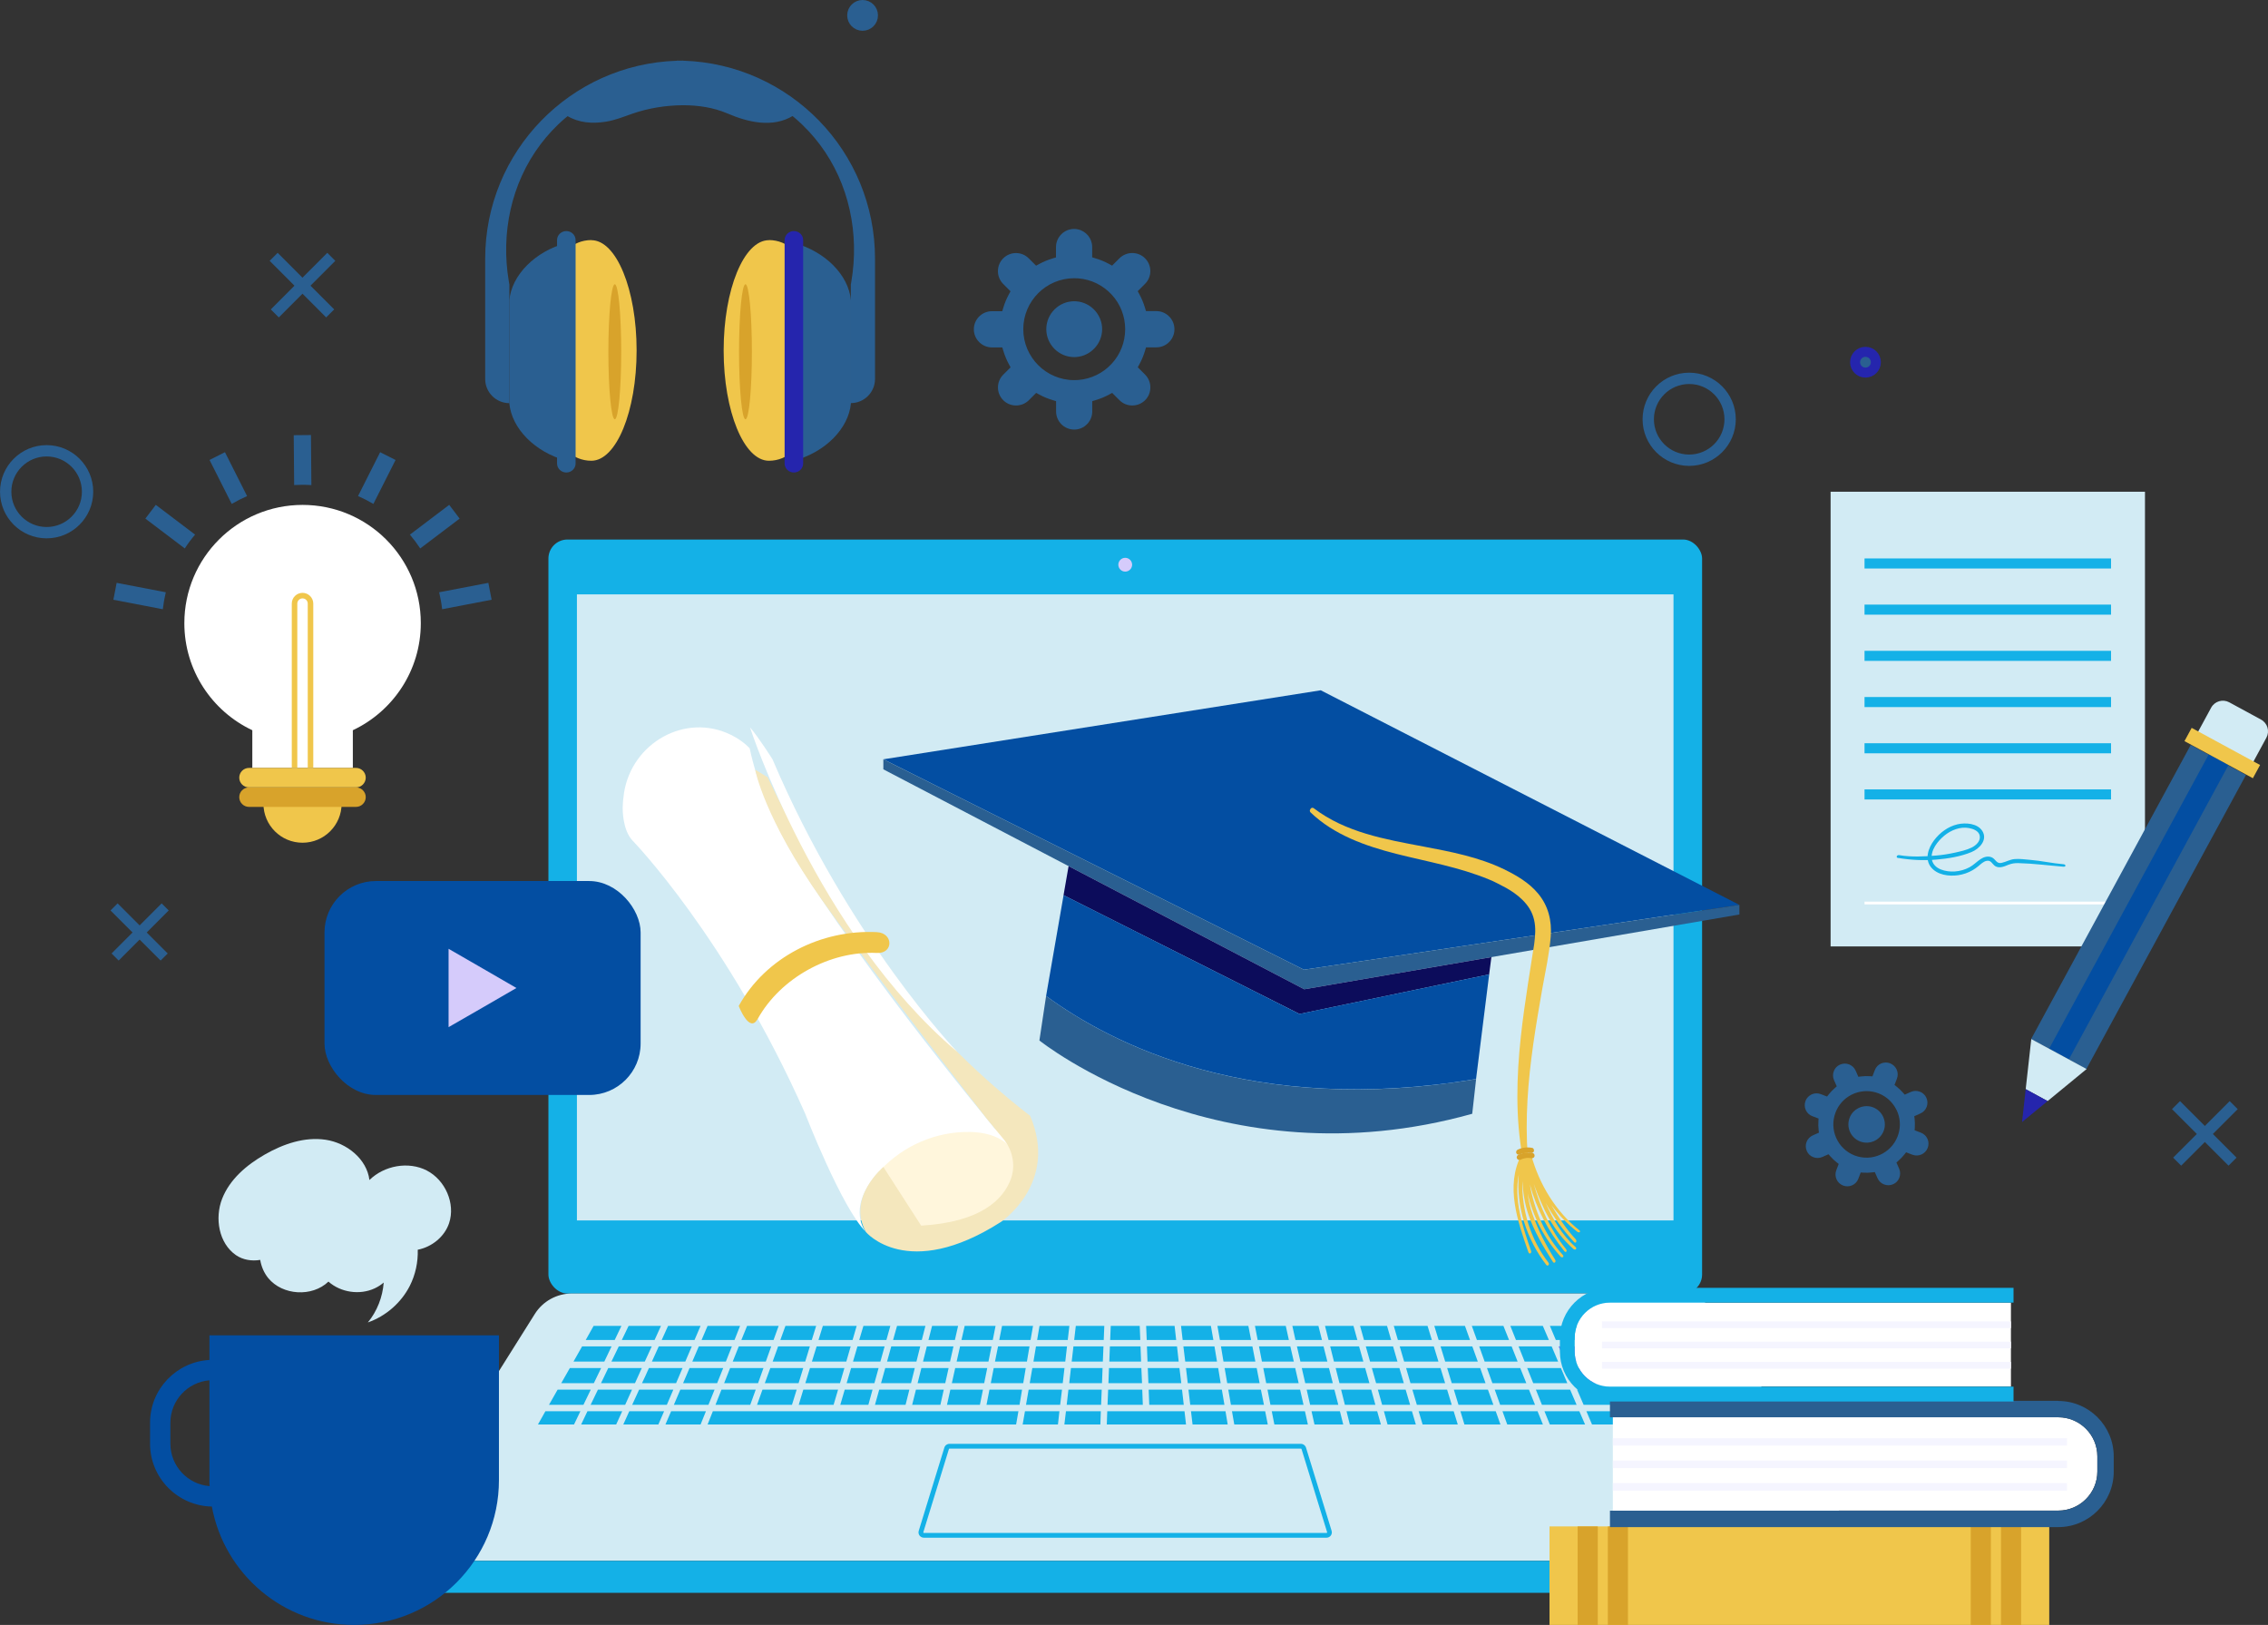 <?xml version="1.0" encoding="UTF-8"?>
<svg id="Layer_2" data-name="Layer 2" xmlns="http://www.w3.org/2000/svg" viewBox="0 0 430.47 308.38">
  <rect x="0" y="0" width="430.47" height="308.38" fill="#333333" stroke="none"/>
  <rect x="104.09" y="102.39" width="218.97" height="143.09" rx="3.61" ry="3.61" fill="#14b1e7"/>
  <rect x="109.5" y="112.8" width="208.13" height="118.81" fill="#d2ebf4"/>
  <path d="M214.88,107.17c0,.72-.59,1.31-1.31,1.31s-1.31-.59-1.31-1.31.59-1.31,1.31-1.31,1.31.59,1.31,1.31Z" fill="#d5cbfb"/>
  <path d="M352.52,292.17l-26.9-42.81c-1.52-2.42-4.17-3.88-7.02-3.88H108.53c-2.85,0-5.51,1.47-7.02,3.88l-26.9,42.81c-.76,1.21-1.03,2.65-.79,4.04h279.49c.24-1.39-.03-2.83-.79-4.04Z" fill="#d2ebf4"/>
  <path d="M73.82,296.21c.05.29.11.57.21.85l.42,1.27c.79,2.36,2.99,3.95,5.47,3.95h267.29c2.48,0,4.69-1.59,5.48-3.95l.42-1.27c.09-.28.16-.57.21-.85H73.82Z" fill="#14b1e7"/>
  <polygon points="118.66 266.6 119.96 263.72 113.49 263.72 112.1 266.6 118.66 266.6" fill="#14b1e7"/>
  <polygon points="130.07 258.4 130.71 256.9 131.3 255.52 125.03 255.52 123.73 258.4 130.07 258.4" fill="#14b1e7"/>
  <polygon points="121.31 263.72 119.99 266.6 126.57 266.6 127.8 263.72 121.31 263.72" fill="#14b1e7"/>
  <polygon points="120.52 262.5 121.82 259.62 115.45 259.62 114.07 262.5 120.52 262.5" fill="#14b1e7"/>
  <polygon points="252.47 255.52 253.19 258.4 258.77 258.4 257.96 255.52 252.47 255.52" fill="#14b1e7"/>
  <polygon points="152.47 263.72 151.6 266.6 158.22 266.6 159.07 263.72 152.47 263.72" fill="#14b1e7"/>
  <polygon points="144.72 263.72 143.69 266.6 150.32 266.6 151.21 263.72 144.72 263.72" fill="#14b1e7"/>
  <polygon points="136.94 263.72 135.8 266.6 142.4 266.6 143.44 263.72 136.94 263.72" fill="#14b1e7"/>
  <polygon points="129.13 263.72 127.9 266.6 134.47 266.6 135.63 263.72 129.13 263.72" fill="#14b1e7"/>
  <polygon points="259.23 255.52 260.04 258.4 265.24 258.4 264.41 255.52 259.23 255.52" fill="#14b1e7"/>
  <polygon points="174.88 259.62 174.16 262.5 179.41 262.5 180.05 259.62 174.88 259.62" fill="#14b1e7"/>
  <polygon points="231.74 255.52 232.22 258.4 238.27 258.4 237.71 255.52 231.74 255.52" fill="#14b1e7"/>
  <polygon points="173.94 258.4 174.66 255.52 169.16 255.52 168.36 258.4 173.94 258.4" fill="#14b1e7"/>
  <polygon points="167.1 258.4 167.9 255.52 162.74 255.52 161.9 258.4 167.1 258.4" fill="#14b1e7"/>
  <polygon points="180.32 258.4 180.97 255.52 175.91 255.52 175.19 258.4 180.32 258.4" fill="#14b1e7"/>
  <polygon points="265.67 255.52 266.51 258.4 273.02 258.4 272.14 255.52 265.67 255.52" fill="#14b1e7"/>
  <polygon points="147.69 255.52 146.65 258.4 152.83 258.4 153.29 256.91 153.71 255.52 147.69 255.52" fill="#14b1e7"/>
  <polygon points="145.35 258.4 146.38 255.52 140.22 255.52 139.07 258.4 145.35 258.4" fill="#14b1e7"/>
  <polygon points="132.63 255.52 131.4 258.4 137.77 258.4 138.36 256.9 138.91 255.52 132.63 255.52" fill="#14b1e7"/>
  <polygon points="246.16 255.52 246.82 258.4 251.94 258.4 251.21 255.52 246.16 255.52" fill="#14b1e7"/>
  <polygon points="238.96 255.52 239.52 258.4 245.57 258.4 244.91 255.52 238.96 255.52" fill="#14b1e7"/>
  <polygon points="160.63 258.4 161.46 255.52 154.99 255.52 154.1 258.4 160.63 258.4" fill="#14b1e7"/>
  <polygon points="168.24 254.3 168.99 251.62 163.88 251.62 163.08 254.3 168.24 254.3" fill="#14b1e7"/>
  <polygon points="161.82 254.3 162.6 251.62 156.18 251.62 155.35 254.3 161.82 254.3" fill="#14b1e7"/>
  <polygon points="224.61 255.52 224.96 258.4 230.99 258.4 230.51 255.52 224.61 255.52" fill="#14b1e7"/>
  <polygon points="188.43 254.3 188.96 251.62 183.1 251.62 182.49 254.3 188.43 254.3" fill="#14b1e7"/>
  <polygon points="181.24 254.3 181.85 251.62 176.91 251.62 176.22 254.3 181.24 254.3" fill="#14b1e7"/>
  <polygon points="174.96 254.3 175.65 251.62 170.26 251.62 169.51 254.3 174.96 254.3" fill="#14b1e7"/>
  <polygon points="295.83 255.52 297.07 258.4 303.42 258.4 302.11 255.52 295.83 255.52" fill="#7b70ee"/>
  <polygon points="131.82 254.3 132.97 251.62 126.8 251.62 125.59 254.3 131.82 254.3" fill="#14b1e7"/>
  <polygon points="139.41 254.3 140.47 251.62 134.3 251.62 133.16 254.3 139.41 254.3" fill="#14b1e7"/>
  <polygon points="154.08 254.3 154.91 251.62 149.08 251.62 148.11 254.3 154.08 254.3" fill="#14b1e7"/>
  <polygon points="303.45 255.52 304.76 258.4 311.08 258.4 309.7 255.52 303.45 255.52" fill="#7b70ee"/>
  <polygon points="146.82 254.3 147.79 251.62 141.8 251.62 140.71 254.3 146.82 254.3" fill="#14b1e7"/>
  <polygon points="273.42 255.52 274.3 258.4 280.49 258.4 279.45 255.52 273.42 255.52" fill="#14b1e7"/>
  <polygon points="187.8 263.72 187.24 266.6 193.51 266.6 193.99 263.72 187.8 263.72" fill="#14b1e7"/>
  <polygon points="160.33 263.72 159.49 266.6 164.82 266.6 165.61 263.72 160.33 263.72" fill="#14b1e7"/>
  <polygon points="180.38 263.72 179.74 266.6 185.99 266.6 186.57 263.72 180.38 263.72" fill="#14b1e7"/>
  <polygon points="166.88 263.72 166.07 266.6 171.88 266.6 172.6 263.72 166.88 263.72" fill="#14b1e7"/>
  <polygon points="173.85 263.72 173.13 266.6 178.49 266.6 179.13 263.72 173.85 263.72" fill="#14b1e7"/>
  <polygon points="196.63 255.52 196.15 258.4 202.19 258.4 202.52 255.52 196.63 255.52" fill="#14b1e7"/>
  <polygon points="195.6 254.3 196.07 251.62 190.19 251.62 189.66 254.3 195.6 254.3" fill="#14b1e7"/>
  <polygon points="188.61 259.62 188.05 262.5 194.21 262.5 194.69 259.62 188.61 259.62" fill="#14b1e7"/>
  <polygon points="288.23 255.52 289.38 258.4 295.73 258.4 294.51 255.52 288.23 255.52" fill="#14b1e7"/>
  <polygon points="201.71 262.5 202.04 259.62 195.94 259.62 195.44 262.5 201.71 262.5" fill="#14b1e7"/>
  <polygon points="280.76 255.52 281.79 258.4 288.05 258.4 286.91 255.52 280.76 255.52" fill="#14b1e7"/>
  <polygon points="122.38 258.4 123.7 255.52 117.44 255.52 116.05 258.4 122.38 258.4" fill="#14b1e7"/>
  <polygon points="261.05 266.6 260.26 263.72 254.54 263.72 255.26 266.6 261.05 266.6" fill="#14b1e7"/>
  <polygon points="168.02 259.62 167.22 262.5 172.91 262.5 173.63 259.62 168.02 259.62" fill="#14b1e7"/>
  <polygon points="271.77 254.3 270.95 251.62 264.54 251.62 265.32 254.3 271.77 254.3" fill="#14b1e7"/>
  <polygon points="286.42 254.3 285.35 251.62 279.35 251.62 280.32 254.3 286.42 254.3" fill="#14b1e7"/>
  <polygon points="279.01 254.3 278.05 251.62 272.23 251.62 273.05 254.3 279.01 254.3" fill="#14b1e7"/>
  <polygon points="244.63 254.3 244.04 251.62 238.19 251.62 238.71 254.3 244.63 254.3" fill="#14b1e7"/>
  <polygon points="237.46 254.3 236.94 251.62 231.07 251.62 231.54 254.3 237.46 254.3" fill="#14b1e7"/>
  <polygon points="293.98 254.3 292.83 251.62 286.66 251.62 287.73 254.3 293.98 254.3" fill="#14b1e7"/>
  <polygon points="257.63 254.3 256.89 251.62 251.49 251.62 252.16 254.3 257.63 254.3" fill="#14b1e7"/>
  <polygon points="250.91 254.3 250.24 251.62 245.29 251.62 245.88 254.3 250.91 254.3" fill="#14b1e7"/>
  <polygon points="254.01 266.6 253.27 263.72 248.01 263.72 248.66 266.6 254.01 266.6" fill="#14b1e7"/>
  <polygon points="299.24 266.6 298.01 263.72 291.51 263.72 292.66 266.6 299.24 266.6" fill="#14b1e7"/>
  <polygon points="283.45 266.6 282.41 263.72 275.94 263.72 276.82 266.6 283.45 266.6" fill="#14b1e7"/>
  <polygon points="315.04 266.6 313.66 263.72 307.17 263.72 308.48 266.6 315.04 266.6" fill="#7b70ee"/>
  <polygon points="307.14 266.6 305.83 263.72 299.33 263.72 300.57 266.6 307.14 266.6" fill="#14b1e7"/>
  <polygon points="291.35 266.6 290.2 263.72 283.7 263.72 284.73 266.6 291.35 266.6" fill="#14b1e7"/>
  <polygon points="247.41 266.6 246.76 263.72 240.57 263.72 241.13 266.6 247.41 266.6" fill="#14b1e7"/>
  <polygon points="301.54 254.3 300.33 251.62 294.17 251.62 295.3 254.3 301.54 254.3" fill="#14b1e7"/>
  <polygon points="312.45 258.4 318.29 258.4 316.67 255.52 311.05 255.52 312.45 258.4" fill="#7b70ee"/>
  <polygon points="267.64 266.6 266.79 263.72 261.52 263.72 262.33 266.6 267.64 266.6" fill="#14b1e7"/>
  <polygon points="309.11 254.3 307.83 251.62 301.67 251.62 302.89 254.3 309.11 254.3" fill="#7b70ee"/>
  <polygon points="275.54 266.6 274.66 263.72 268.07 263.72 268.92 266.6 275.54 266.6" fill="#14b1e7"/>
  <polygon points="315.98 254.3 314.45 251.62 309.17 251.62 310.46 254.3 315.98 254.3" fill="#7b70ee"/>
  <polygon points="264.04 254.3 263.26 251.62 258.14 251.62 258.89 254.3 264.04 254.3" fill="#14b1e7"/>
  <polygon points="224.68 266.6 224.35 263.72 218.02 263.72 218.13 266.6 224.68 266.6" fill="#14b1e7"/>
  <polygon points="130.88 259.62 130.24 261.12 129.65 262.5 136.11 262.5 137.27 259.62 130.88 259.62" fill="#14b1e7"/>
  <polygon points="231.69 262.5 231.21 259.62 225.1 259.62 225.44 262.5 231.69 262.5" fill="#14b1e7"/>
  <polygon points="128.32 262.5 129.55 259.62 123.17 259.62 122.49 261.13 121.85 262.5 128.32 262.5" fill="#14b1e7"/>
  <polygon points="182.22 255.52 181.57 258.4 187.61 258.4 188.19 255.52 182.22 255.52" fill="#14b1e7"/>
  <polygon points="189.43 255.52 188.85 258.4 194.91 258.4 195.4 255.52 189.43 255.52" fill="#14b1e7"/>
  <polygon points="153.74 259.62 152.85 262.5 159.43 262.5 160.27 259.62 153.74 259.62" fill="#14b1e7"/>
  <polygon points="138.58 259.62 137.44 262.5 143.88 262.5 144.91 259.62 138.58 259.62" fill="#14b1e7"/>
  <polygon points="161.54 259.62 160.69 262.5 165.96 262.5 166.76 259.62 161.54 259.62" fill="#14b1e7"/>
  <polygon points="217.85 259.62 217.97 262.5 224.21 262.5 223.86 259.62 217.85 259.62" fill="#14b1e7"/>
  <polygon points="146.21 259.62 145.16 262.5 151.57 262.5 152.46 259.62 146.21 259.62" fill="#14b1e7"/>
  <polygon points="223.24 254.3 222.94 251.62 217.54 251.62 217.65 254.3 223.24 254.3" fill="#14b1e7"/>
  <polygon points="239.9 266.6 239.32 263.72 233.13 263.72 233.63 266.6 239.9 266.6" fill="#14b1e7"/>
  <polygon points="210.82 251.62 210.71 254.3 216.43 254.3 216.32 251.62 210.82 251.62" fill="#14b1e7"/>
  <polygon points="210.66 255.52 210.55 258.4 216.58 258.4 216.47 255.52 210.66 255.52" fill="#14b1e7"/>
  <polygon points="223.72 258.4 223.4 255.52 217.69 255.52 217.8 258.4 223.72 258.4" fill="#14b1e7"/>
  <polygon points="230.3 254.3 229.83 251.62 224.16 251.62 224.47 254.3 230.3 254.3" fill="#14b1e7"/>
  <polygon points="210.49 259.62 210.38 262.5 216.76 262.5 216.63 259.62 210.49 259.62" fill="#14b1e7"/>
  <polygon points="210.33 263.72 210.21 266.6 216.91 266.6 216.8 263.72 210.33 263.72" fill="#14b1e7"/>
  <polygon points="209.49 254.3 209.6 251.62 204.19 251.62 203.88 254.3 209.49 254.3" fill="#14b1e7"/>
  <polygon points="196.85 254.3 202.66 254.3 202.97 251.62 197.3 251.62 196.85 254.3" fill="#14b1e7"/>
  <polygon points="239.08 262.5 238.52 259.62 232.44 259.62 232.93 262.5 239.08 262.5" fill="#14b1e7"/>
  <polygon points="181.3 259.62 180.66 262.5 186.8 262.5 187.38 259.62 181.3 259.62" fill="#14b1e7"/>
  <polygon points="103.52 267.82 102.1 270.34 108.95 270.34 110.16 267.82 103.52 267.82" fill="#14b1e7"/>
  <polygon points="266.45 262.5 265.61 259.62 260.38 259.62 261.19 262.5 266.45 262.5" fill="#14b1e7"/>
  <polygon points="262.67 267.82 263.36 270.34 268.73 270.34 267.99 267.82 262.67 267.82" fill="#14b1e7"/>
  <polygon points="252.97 262.5 252.24 259.62 247.08 259.62 247.74 262.5 252.97 262.5" fill="#14b1e7"/>
  <polygon points="208.99 266.6 209.11 263.72 202.79 263.72 202.46 266.6 208.99 266.6" fill="#14b1e7"/>
  <polygon points="285.17 267.82 286.08 270.34 292.85 270.34 291.83 267.82 285.17 267.82" fill="#14b1e7"/>
  <polygon points="305.27 262.5 303.96 259.62 297.58 259.62 298.82 262.5 305.27 262.5" fill="#7b70ee"/>
  <polygon points="293.14 267.82 294.16 270.34 300.85 270.34 299.76 267.82 293.14 267.82" fill="#14b1e7"/>
  <polygon points="195.24 263.72 194.74 266.6 201.22 266.6 201.57 263.72 195.24 263.72" fill="#14b1e7"/>
  <polygon points="105.84 263.72 104.2 266.6 110.74 266.6 112.13 263.72 105.84 263.72" fill="#14b1e7"/>
  <polygon points="226.05 267.82 226.35 270.34 233.02 270.34 232.6 267.82 226.05 267.82" fill="#14b1e7"/>
  <polygon points="127.38 267.82 126.3 270.34 132.97 270.34 133.99 267.82 127.38 267.82" fill="#14b1e7"/>
  <polygon points="208.94 267.82 202.32 267.82 202.02 270.34 208.85 270.34 208.94 267.82" fill="#14b1e7"/>
  <polygon points="297.48 262.5 296.26 259.62 289.86 259.62 291.01 262.5 297.48 262.5" fill="#14b1e7"/>
  <polygon points="111.5 267.82 110.3 270.34 116.95 270.34 118.1 267.82 111.5 267.82" fill="#14b1e7"/>
  <polygon points="239.77 259.62 240.33 262.5 246.49 262.5 245.83 259.62 239.77 259.62" fill="#14b1e7"/>
  <polygon points="269.26 267.82 270.01 270.34 276.69 270.34 275.91 267.82 269.26 267.82" fill="#14b1e7"/>
  <polygon points="241.38 267.82 241.88 270.34 248.24 270.34 247.68 267.82 241.38 267.82" fill="#14b1e7"/>
  <polygon points="274.29 262.5 273.41 259.62 266.88 259.62 267.71 262.5 274.29 262.5" fill="#14b1e7"/>
  <polygon points="281.96 262.5 280.94 259.62 274.67 259.62 275.55 262.5 281.96 262.5" fill="#14b1e7"/>
  <polygon points="233.83 267.82 234.27 270.34 240.63 270.34 240.13 267.82 233.83 267.82" fill="#14b1e7"/>
  <polygon points="277.19 267.82 277.95 270.34 284.79 270.34 283.89 267.82 277.19 267.82" fill="#14b1e7"/>
  <polygon points="110.48 255.52 108.85 258.4 114.7 258.4 116.07 255.52 110.48 255.52" fill="#14b1e7"/>
  <polygon points="309.04 267.82 310.19 270.34 316.85 270.34 315.63 267.82 309.04 267.82" fill="#7b70ee"/>
  <polygon points="112.67 251.62 111.17 254.3 116.67 254.3 117.95 251.62 112.67 251.62" fill="#14b1e7"/>
  <polygon points="289.7 262.5 288.54 259.62 282.23 259.62 283.26 262.5 289.7 262.5" fill="#14b1e7"/>
  <polygon points="192.86 270.34 193.3 267.82 135.3 267.82 134.3 270.34 192.86 270.34" fill="#14b1e7"/>
  <polygon points="248.93 267.82 249.49 270.34 254.95 270.34 254.32 267.82 248.93 267.82" fill="#14b1e7"/>
  <polygon points="203.41 258.4 209.32 258.4 209.44 255.52 203.74 255.52 203.41 258.4" fill="#14b1e7"/>
  <polygon points="321.29 263.72 315.01 263.72 318.2 270.34 325.04 270.34 321.29 263.72" fill="#7b70ee"/>
  <polygon points="314.42 262.5 320.61 262.5 318.98 259.62 313.04 259.62 314.42 262.5" fill="#7b70ee"/>
  <polygon points="313.07 262.5 311.67 259.62 305.3 259.62 306.61 262.5 313.07 262.5" fill="#7b70ee"/>
  <polygon points="200.8 270.34 201.08 267.82 194.54 267.82 194.1 270.34 200.8 270.34" fill="#14b1e7"/>
  <polygon points="210.16 267.82 210.07 270.34 225.11 270.34 224.82 267.82 210.16 267.82" fill="#14b1e7"/>
  <polygon points="301.1 267.82 302.17 270.34 308.85 270.34 307.7 267.82 301.1 267.82" fill="#14b1e7"/>
  <polygon points="259.92 262.5 259.11 259.62 253.51 259.62 254.23 262.5 259.92 262.5" fill="#14b1e7"/>
  <polygon points="255.57 267.82 256.2 270.34 262.1 270.34 261.39 267.82 255.57 267.82" fill="#14b1e7"/>
  <polygon points="108.16 259.62 106.52 262.5 112.71 262.5 114.1 259.62 108.16 259.62" fill="#14b1e7"/>
  <polygon points="124.24 254.3 125.46 251.62 119.31 251.62 118.02 254.3 124.24 254.3" fill="#14b1e7"/>
  <polygon points="119.44 267.82 118.3 270.34 124.96 270.34 126.05 267.82 119.44 267.82" fill="#14b1e7"/>
  <polygon points="209.16 262.5 209.27 259.62 203.27 259.62 202.94 262.5 209.16 262.5" fill="#14b1e7"/>
  <polygon points="231.91 263.72 225.57 263.72 225.91 266.6 232.4 266.6 231.91 263.72" fill="#14b1e7"/>
  <path d="M251.77,291.82h-76.42c-.33,0-.62-.15-.82-.41-.19-.26-.25-.59-.15-.9l4.86-15.79c.13-.43.52-.71.97-.71h66.7c.45,0,.84.29.97.71l4.86,15.79c.1.31.04.64-.15.9-.19.26-.49.41-.82.41ZM180.21,274.91s-.09.03-.1.08l-4.86,15.79s0,.08.02.1c.02.02.04.04.09.04h76.42s.07-.02.09-.04c0-.02.03-.05.02-.1l-4.86-15.79s-.06-.08-.1-.08h-66.72Z" fill="#14b1e7"/>
  <polygon points="250.68 131 167.66 144.1 247.49 184.03 330.14 171.73 250.68 131" fill="#034ea2"/>
  <polygon points="167.66 144.1 167.66 146 247.55 187.74 330.14 173.55 330.14 171.73 247.49 184.03 167.66 144.1" fill="#2a5f91"/>
  <path d="M198.55,189.02l-1.27,8.44s34.08,27.37,82.15,13.91l.74-6.59c-42.48,7.11-69.22-6.66-81.61-15.76h0Z" fill="#2a5f91"/>
  <path d="M299.74,233.46c-4.45-3.53-7.6-8.73-9.1-14.21-.11-.41-.65-.26-.72.09-.1-.13-.3-.15-.47-.07-.08-.28-.54-.41-.71-.07-3.05,5.91-.69,12.59,1.35,18.44.16.46.67.21.51-.25-1.6-4.58-3.31-9.7-2.33-14.53-.54,6.1,1.49,12.34,5.21,17.18.27.35.69-.07.42-.42-3.38-4.39-5.12-9.97-4.94-15.51.1,2.18.44,4.36,1.14,6.41,1.07,3.15,2.86,6.16,4.64,8.95.26.41.68-.01.42-.42-1.72-2.68-3.2-5.56-4.27-8.57-.46-1.29-.76-2.64-.95-4.01,1.03,4.44,3.17,8.6,6.25,11.99.32.36.75.04.42-.32-3.37-3.71-5.4-8.46-6.24-13.36,1.24,4.59,3.52,8.93,6.54,12.66.31.38.62-.03.31-.41-2.95-3.64-4.89-7.89-6.11-12.37,1.64,4.62,3.76,9.07,7.52,12.36.37.32.77-.05.4-.37-2.58-2.26-4.28-5.3-5.67-8.36,1.5,2.67,3.31,5.17,5.41,7.43.33.36.61-.21.28-.56-1.85-1.99-3.26-4.18-4.63-6.51,1.41,1.89,3.05,3.62,4.92,5.09.38.3.79.03.41-.27h-.01Z" fill="#f0c64b"/>
  <path d="M291.92,169.56c-1.73-2.07-4.07-3.43-6.47-4.6-4.77-2.31-10.07-3.32-15.24-4.3-7.31-1.38-14.78-2.66-20.85-7.27-.24-.18-.46-.09-.6.09,0,0-.02.02-.03.04,0,0,0,0,0,.02-.15.18-.19.44.03.65,4.45,4.26,10.4,6.36,16.26,7.85,5.92,1.5,11.96,2.52,17.63,4.88.18.07.35.15.53.22.03,0,.22.1.22.1.29.14.58.29.87.43,1.06.53,2.09,1.07,3.06,1.75,1.16.82,2.24,1.82,2.99,3.04.82,1.33,1.1,2.83,1.07,4.38-.03,1.61-.33,3.22-.59,4.8-.27,1.64-.51,3.29-.77,4.94-.52,3.41-1.01,6.81-1.38,10.24-.81,7.54-1.03,15.23.33,22.73.1.56,1.03.43.99-.13-.53-7.11.05-14.24,1.05-21.29.5-3.51,1.1-7,1.71-10.49.58-3.28,1.34-6.58,1.6-9.89.24-3.01-.45-5.85-2.41-8.19h.01Z" fill="#f0c64b"/>
  <path d="M288.6,220.09c.09-.04.17-.08.26-.12t0,0s.05-.02.08-.03c.04,0,.08-.03.12-.04.19-.06.38-.1.58-.13.05,0,.09-.02.14-.02-.13,0,.02,0,.05,0h.29c.1,0,.19,0,.29.02.05,0,.09,0,.14.02.03,0,.05,0,.08,0q-.07,0-.01,0c.14.03.26.03.39-.04.11-.06.21-.17.24-.29.06-.24-.05-.58-.33-.63-.95-.18-1.91-.07-2.78.36-.24.12-.34.45-.21.68.14.24.43.33.68.21h-.01Z" fill="#d8a32b"/>
  <path d="M288.49,219.1c.09-.04.17-.08.26-.12t0,0s.05-.02.08-.03c.04,0,.08-.03.12-.04.19-.06.38-.1.58-.13.05,0,.09-.02.14-.02-.13,0,.02,0,.05,0h.29c.1,0,.19,0,.29.02.05,0,.09,0,.14.02.03,0,.05,0,.08,0q-.07,0-.01,0c.14.03.26.03.39-.04.11-.06.21-.17.24-.29.06-.24-.05-.58-.33-.63-.95-.18-1.91-.07-2.78.36-.24.12-.34.45-.21.68.14.24.43.33.68.21h-.01Z" fill="#d8a32b"/>
  <polygon points="282.64 184.92 283.07 181.64 247.55 187.74 202.82 164.37 201.86 169.89 246.65 192.43 282.64 184.92" fill="#0c0c5b"/>
  <path d="M246.65,192.43l-44.78-22.55-3.32,19.13c12.39,9.09,39.13,22.86,81.61,15.76l2.49-19.86-36,7.51h0Z" fill="#034ea2"/>
  <path d="M192.36,218.39c1.98,5.34-2.28,11.84-9.51,14.53-7.24,2.69-11.36-.7-14.26-5.61-4.23-7.17-.15-11.04,7.08-13.73,7.24-2.69,14.71-.53,16.69,4.8h0Z" fill="#fff6dc"/>
  <path d="M120.12,159.59s17.95,18.49,32.67,51.68c0,0,6.98,18.02,11.56,22.52,0,0-3.71-4.17,1.95-10.84,4.16-4.9,10.22-7.9,16.63-8.12,3.59-.13,7.33.62,9.46,3.64,0,0-23.95-28.21-39.59-52.55-6.25-9.72-9.21-17.76-10.51-23.9,0,0-1.18-1.39-3.53-2.55-8.64-4.27-18.81,1.48-20.32,10.99-.14.89-.23,1.83-.25,2.84,0,0-.12,4.22,1.93,6.29h0Z" fill="#fff"/>
  <path d="M164.33,233.79s7.86,9.48,25.66-1.9c0,0,11.02-7.35,5.52-20.15,0,0-11.42-8.52-20.43-19.31s-20.15-25.49-29.39-44.93l-2.36-1.43s1.7,9.22,12.7,24.75,31.3,41.54,31.3,41.54l3.1,3.74c1.78,2.15,2.39,5.1,1.41,7.71-1.4,3.72-5.52,8.12-17,8.79l-7.17-11.13s-6.96,5.77-3.33,12.32h-.01Z" fill="#f4e7bd"/>
  <path d="M181.71,199.65s-20.63-21.51-35.09-55.56c0,0-2.61-4.14-4.27-6.06,0,0,12.57,38.85,39.35,61.61h.01Z" fill="#fff"/>
  <path d="M143.79,193.41c4.34-7.83,13.72-13,22.64-12.56,3.18.16,3.17-3.79,0-3.95-10.59-.53-21.08,4.75-26.22,14.01,0,0,2.03,5.28,3.57,2.49h0Z" fill="#f0c64b"/>
  <rect x="61.59" y="167.2" width="60" height="40.6" rx="9.76" ry="9.76" fill="#034ea2"/>
  <polygon points="85.14 187.5 85.14 180.06 91.59 183.78 98.02 187.5 91.59 191.22 85.14 194.93 85.14 187.5" fill="#d5cbfb"/>
  <path d="M79.87,118.26c0-12.4-10.05-22.44-22.44-22.44s-22.44,10.05-22.44,22.44c0,8.98,5.28,16.73,12.9,20.32v7.16h19.08v-7.16c7.62-3.59,12.9-11.33,12.9-20.32Z" fill="#fff"/>
  <path d="M67.57,149.43h-20.31c-1.02,0-1.85-.83-1.85-1.85h0c0-1.02.83-1.85,1.85-1.85h20.31c1.02,0,1.85.83,1.85,1.85h0c0,1.02-.83,1.85-1.85,1.85Z" fill="#f0c64b"/>
  <path d="M50,151.28h14.84v1.23c0,4.1-3.32,7.42-7.42,7.42h0c-4.1,0-7.42-3.32-7.42-7.42v-1.23h0Z" fill="#f0c64b"/>
  <path d="M67.57,153.13h-20.31c-1.02,0-1.85-.83-1.85-1.85h0c0-1.02.83-1.85,1.85-1.85h20.31c1.02,0,1.85.83,1.85,1.85h0c0,1.02-.83,1.85-1.85,1.85Z" fill="#d8a32b"/>
  <path d="M59.46,145.73h-1.05v-31.18c0-.55-.44-.99-.99-.99s-.99.44-.99.99v31.18h-1.05v-31.18c0-1.13.92-2.04,2.04-2.04s2.04.92,2.04,2.04v31.18Z" fill="#f0c64b"/>
  <path d="M22.14,110.61l-.62,3.21,9.38,1.8c.13-1.1.32-2.17.57-3.22l-9.34-1.79h.01Z" fill="#2a5f91"/>
  <path d="M29.57,95.81l-1.98,2.61,7.48,5.66c.6-.92,1.25-1.79,1.96-2.62l-7.46-5.65Z" fill="#2a5f91"/>
  <path d="M42.69,85.82l-2.92,1.47,4.21,8.34c.94-.55,1.91-1.04,2.92-1.48l-4.2-8.33h0Z" fill="#2a5f91"/>
  <path d="M93.31,113.82l-.62-3.21-9.34,1.79c.25,1.05.45,2.13.57,3.22l9.38-1.8h.01Z" fill="#2a5f91"/>
  <path d="M87.24,98.42l-1.98-2.61-7.46,5.65c.7.83,1.36,1.71,1.96,2.62l7.48-5.66Z" fill="#2a5f91"/>
  <path d="M75.07,87.29l-2.92-1.47-4.2,8.33c1.01.43,1.98.93,2.92,1.48l4.21-8.34h-.01Z" fill="#2a5f91"/>
  <path d="M59.1,92.05l-.08-9.49-3.27.03.08,9.46c.53-.03,1.06-.05,1.6-.05s1.12.02,1.67.06h0Z" fill="#2a5f91"/>
  <rect x="294.1" y="289.68" width="94.85" height="18.7" fill="#f0c64b"/>
  <rect x="299.44" y="289.68" width="3.82" height="18.7" fill="#d8a32b"/>
  <rect x="305.17" y="289.68" width="3.82" height="18.7" fill="#d8a32b"/>
  <rect x="374.05" y="289.68" width="3.82" height="18.7" fill="#d8a32b"/>
  <rect x="379.79" y="289.68" width="3.82" height="18.7" fill="#d8a32b"/>
  <path d="M398.08,279.26v-2.88c0-4.09-3.33-7.42-7.42-7.42h-84.54v17.71h84.54c4.09,0,7.42-3.33,7.42-7.42h0Z" fill="#fff"/>
  <path d="M390.66,265.85h-85.09v3.12h85.09c4.09,0,7.42,3.33,7.42,7.42v2.88c0,4.09-3.33,7.42-7.42,7.42h-85.09v3.12h85.09c5.81,0,10.53-4.72,10.53-10.53v-2.88c0-5.81-4.72-10.53-10.53-10.53v-.02Z" fill="#2a5f91"/>
  <rect x="306.13" y="272.93" width="86.19" height="1.42" fill="#f5f5ff"/>
  <rect x="306.13" y="277.19" width="86.19" height="1.42" fill="#f5f5ff"/>
  <rect x="306.13" y="281.46" width="86.19" height="1.42" fill="#f5f5ff"/>
  <path d="M298.88,256.47v-2.59c0-3.68,3-6.68,6.68-6.68h76.12v15.94h-76.12c-3.68,0-6.68-3-6.68-6.68h0Z" fill="#fff"/>
  <path d="M305.55,244.4h76.62v2.81h-76.62c-3.68,0-6.68,3-6.68,6.68v2.59c0,3.68,3,6.68,6.68,6.68h76.62v2.81h-76.62c-5.23,0-9.48-4.25-9.48-9.48v-2.59c0-5.23,4.25-9.48,9.48-9.48v-.02Z" fill="#14b1e7"/>
  <rect x="304.07" y="250.77" width="77.61" height="1.28" fill="#f5f5ff"/>
  <rect x="304.07" y="254.61" width="77.61" height="1.28" fill="#f5f5ff"/>
  <rect x="304.07" y="258.46" width="77.61" height="1.28" fill="#f5f5ff"/>
  <path d="M145.94,45.56h0c3.58,0,6.49,2.82,6.49,6.29v.96c1.3,3.67,2.1,8.45,2.1,13.69s-.79,10.02-2.1,13.69v.96c0,3.47-2.9,6.29-6.49,6.29h0c-4.74,0-8.59-9.37-8.59-20.93s3.84-20.93,8.59-20.93v-.02Z" fill="#f0c64b"/>
  <path d="M140.27,66.76c0,7.07.55,12.81,1.22,12.81s1.22-5.73,1.22-12.81-.55-12.81-1.22-12.81-1.22,5.73-1.22,12.81Z" fill="#d8a32b"/>
  <path d="M161.51,57.01v19.51c-.44,4.83-4.88,9.3-10.83,10.91v-41.33c5.95,1.62,10.39,6.09,10.83,10.91Z" fill="#2a5f91"/>
  <path d="M150.68,89.67h0c.97,0,1.76-.77,1.76-1.71v-42.4c0-.94-.79-1.71-1.76-1.71h0c-.97,0-1.76.77-1.76,1.71v42.4c0,.94.79,1.71,1.76,1.71Z" fill="#2525ad"/>
  <path d="M112.24,45.56h0c-3.58,0-6.49,2.82-6.49,6.29v.96c-1.3,3.67-2.1,8.45-2.1,13.69s.79,10.02,2.1,13.69v.96c0,3.47,2.9,6.29,6.49,6.29h0c4.74,0,8.59-9.37,8.59-20.93s-3.84-20.93-8.59-20.93v-.02Z" fill="#f0c64b"/>
  <path d="M117.91,66.76c0,7.07-.55,12.81-1.22,12.81s-1.22-5.73-1.22-12.81.55-12.81,1.22-12.81,1.22,5.73,1.22,12.81Z" fill="#d8a32b"/>
  <path d="M96.67,57.01v19.51c.44,4.83,4.88,9.3,10.83,10.91v-41.33c-5.95,1.62-10.39,6.09-10.83,10.91Z" fill="#2a5f91"/>
  <path d="M107.49,89.67h0c-.97,0-1.76-.77-1.76-1.71v-42.4c0-.94.79-1.71,1.76-1.71h0c.97,0,1.76.77,1.76,1.71v42.4c0,.94-.79,1.71-1.76,1.71Z" fill="#2a5f91"/>
  <path d="M150.83,19.76c-3.52-2.91-8.13-4.74-12.51-5.82-4.49-1.1-9.19-1.39-13.78-.85-1.39.16-2.77.38-4.13.67-.93.2-1.96.35-2.83.76-.91.43-1.79.9-2.69,1.36-2.43,1.22-4.85,2.45-7.28,3.67-.97.49-.85,1.9,0,2.42,2.24,1.36,4.81,1.53,7.35,1.13,1.79-.28,3.42-.95,5.11-1.54,3.04-1.05,6.34-1.57,9.55-1.59,2.87,0,5.77.42,8.42,1.55,3.92,1.69,8.61,2.81,12.5.44.71-.43,1-1.61.28-2.2h0Z" fill="#2a5f91"/>
  <path d="M129.69,11.53v-.03c-.2,0-.4.01-.61.02-.2,0-.41-.02-.61-.02v.03c-20.2.64-36.38,17.21-36.38,37.57v22.82c0,2.53,2.05,4.59,4.59,4.59v-22.5l-.1-.59c-1.55-9.12.43-18.62,6-26.01,2.6-3.45,6.12-6.7,10.89-9.05.06-.03.11-.06.17-.08,9.71-4.74,21.18-4.74,30.89,0,.06.03.11.06.17.08,4.8,2.36,8.33,5.64,10.94,9.11,5.53,7.38,7.49,16.86,5.95,25.95l-.1.58v22.5c2.53,0,4.59-2.05,4.59-4.59v-22.82c0-20.36-16.18-36.93-36.39-37.57h0Z" fill="#2a5f91"/>
  <rect x="347.45" y="93.32" width="59.67" height="86.29" fill="#d2ebf4"/>
  <rect x="353.89" y="105.98" width="46.79" height="1.91" fill="#14b1e7"/>
  <rect x="353.89" y="114.74" width="46.79" height="1.91" fill="#14b1e7"/>
  <rect x="353.89" y="123.51" width="46.79" height="1.91" fill="#14b1e7"/>
  <rect x="353.89" y="132.28" width="46.79" height="1.91" fill="#14b1e7"/>
  <rect x="353.89" y="141.05" width="46.79" height="1.91" fill="#14b1e7"/>
  <rect x="353.89" y="149.81" width="46.79" height="1.91" fill="#14b1e7"/>
  <rect x="353.89" y="171.11" width="46.79" height=".53" fill="#fff"/>
  <path d="M360.29,162.82c2.39.4,4.82.52,7.23.31,2.23-.19,4.6-.57,6.68-1.43,1.48-.61,3.1-2.29,2.06-3.98-.92-1.49-3.21-1.64-4.74-1.28-1.78.42-3.36,1.59-4.44,3.04-1.08,1.45-1.83,3.55-.55,5.12,1.18,1.45,3.35,1.74,5.09,1.5.98-.14,1.93-.46,2.79-.96.4-.23.77-.51,1.13-.8.46-.38.95-.89,1.58-.98.75-.1.93.46,1.4.88.33.29.76.38,1.19.34.53-.05,1.01-.28,1.5-.47.62-.24,1.23-.33,1.89-.31,2.85.07,5.71.45,8.55.68.51.04.5-.43,0-.47-2.11-.17-4.22-.66-6.34-.83-.96-.08-1.96-.23-2.92-.15-.91.07-1.64.55-2.51.73-.98.21-1.11-.78-1.9-1.08-.7-.27-1.46-.04-2.06.36-.73.48-1.32,1.12-2.09,1.54-.87.47-1.85.75-2.84.81-1.6.1-3.98-.39-4.32-2.28-.31-1.73,1.13-3.51,2.37-4.53,1.28-1.05,3.01-1.74,4.68-1.43.8.15,1.83.52,2.03,1.41.23,1.04-.69,1.88-1.53,2.29-.97.48-2.1.72-3.16.96-1.17.26-2.36.45-3.55.55-2.34.2-4.7.32-7.02-.07-.5-.08-.71.47-.21.55h0v-.02Z" fill="#14b1e7"/>
  <path d="M423.11,133.28l6.04,3.28c1.23.67,1.68,2.21,1.02,3.43l-3.09,5.69-10.49-5.69,3.09-5.69c.67-1.23,2.21-1.68,3.43-1.02Z" fill="#d2ebf4"/>
  <rect x="374.13" y="166.17" width="63.53" height="11.93" transform="translate(60.99 446.77) rotate(-61.51)" fill="#2a5f91"/>
  <rect x="374.2" y="169.96" width="63.53" height="4.26" transform="translate(61.11 446.86) rotate(-61.52)" fill="#034ea2"/>
  <rect x="420.36" y="135.53" width="2.86" height="14.77" transform="translate(95.04 445.51) rotate(-61.52)" fill="#f0c64b"/>
  <polygon points="396.04 202.88 385.54 197.19 384.48 206.7 388.64 208.96 396.04 202.88" fill="#d2ebf4"/>
  <polygon points="388.64 208.96 384.48 206.7 383.79 212.94 388.64 208.96" fill="#2525ad"/>
  <line x1="51.94" y1="48.74" x2="62.67" y2="59.48" fill="none" stroke="#2a5f91" stroke-miterlimit="10" stroke-width="2.15"/>
  <line x1="62.88" y1="48.74" x2="52.16" y2="59.48" fill="none" stroke="#2a5f91" stroke-miterlimit="10" stroke-width="2.15"/>
  <line x1="413.01" y1="209.73" x2="423.74" y2="220.46" fill="none" stroke="#2a5f91" stroke-miterlimit="10" stroke-width="2.15"/>
  <line x1="423.96" y1="209.73" x2="413.23" y2="220.46" fill="none" stroke="#2a5f91" stroke-miterlimit="10" stroke-width="2.15"/>
  <line x1="21.65" y1="172.11" x2="31.16" y2="181.62" fill="none" stroke="#2a5f91" stroke-miterlimit="10" stroke-width="1.9"/>
  <line x1="31.35" y1="172.11" x2="21.85" y2="181.62" fill="#2a5f91" stroke="#2a5f91" stroke-miterlimit="10" stroke-width="1.9"/>
  <path d="M16.62,93.32c0,4.29-3.48,7.77-7.77,7.77s-7.77-3.48-7.77-7.77,3.48-7.77,7.77-7.77,7.77,3.48,7.77,7.77Z" fill="none" stroke="#2a5f91" stroke-miterlimit="10" stroke-width="2.15"/>
  <circle cx="320.61" cy="79.57" r="7.77" fill="none" stroke="#2a5f91" stroke-miterlimit="10" stroke-width="2.15"/>
  <path d="M356.04,68.74c0,1.09-.88,1.97-1.97,1.97s-1.97-.88-1.97-1.97.88-1.97,1.97-1.97,1.97.88,1.97,1.97Z" fill="#2a5f91" stroke="#2525ad" stroke-miterlimit="10" stroke-width="1.9"/>
  <path d="M165.69,2.92c0,1.09-.88,1.97-1.97,1.97s-1.97-.88-1.97-1.97.88-1.97,1.97-1.97,1.97.88,1.97,1.97Z" fill="#2a5f91" stroke="#2a5f91" stroke-miterlimit="10" stroke-width="1.9"/>
  <path d="M39.75,253.42v4.67c-6.27.35-11.27,5.55-11.27,11.91v3.97c0,6.52,5.25,11.82,11.73,11.94,2.36,12.78,13.55,22.47,27.01,22.47h0c15.18,0,27.48-12.3,27.48-27.48v-27.48h-54.96.01ZM32.34,273.97v-3.97c0-4.23,3.27-7.71,7.41-8.05v18.95c0,.38,0,.75.03,1.13-4.16-.33-7.44-3.81-7.44-8.05h0Z" fill="#034ea2"/>
  <path d="M81.02,222.14c-3.5-1.8-8.09-.95-10.9,1.8-.5-4.01-4.31-7.04-8.31-7.64-4-.6-8.05.8-11.56,2.81-3.44,1.97-6.65,4.7-8.09,8.39s-.63,8.45,2.63,10.7c1.33.91,3.02,1.17,4.6.9.21,1.26.71,2.45,1.52,3.45,2.72,3.31,8.34,3.64,11.43.67,2.34,2.07,5.94,2.6,8.78,1.28.62-.29,1.19-.66,1.71-1.1-.21,2.75-1.25,5.44-3.01,7.57,3.41-1.19,6.32-3.73,7.96-6.94,1.07-2.11,1.58-4.49,1.51-6.86,2.65-.51,5.09-2.45,5.95-5.05,1.24-3.73-.74-8.18-4.23-9.98h.01Z" fill="#d2ebf4"/>
  <path d="M204.33,57.19h0c-.14-.01-.29-.02-.44-.02-2.92,0-5.3,2.38-5.3,5.3s2.38,5.3,5.3,5.3c.15,0,.3,0,.43-.02,2.73-.22,4.87-2.55,4.87-5.28s-2.13-5.06-4.86-5.28h0Z" fill="#2a5f91"/>
  <path d="M222.91,62.48c0-.92-.36-1.78-1.01-2.43s-1.51-1.01-2.43-1.01h-1.96l-.2-.66c-.26-.87-.61-1.71-1.04-2.51l-.33-.61,1.39-1.39c1.34-1.34,1.34-3.51,0-4.85-.65-.65-1.51-1-2.43-1s-1.78.36-2.43,1l-1.39,1.39-.61-.33c-.8-.43-1.64-.78-2.51-1.04l-.66-.2v-1.96c0-1.63-1.16-3.04-2.75-3.36-.22-.05-.45-.07-.68-.07-.92,0-1.78.36-2.43,1.01-.65.65-1.01,1.51-1.01,2.43v1.96l-.66.2c-.87.26-1.71.61-2.51,1.04l-.61.33-1.39-1.39c-1.34-1.34-3.51-1.34-4.85,0-.65.65-1,1.51-1,2.43s.36,1.78,1,2.43l1.39,1.39-.33.61c-.43.8-.78,1.64-1.04,2.51l-.2.66h-1.96c-1.89,0-3.43,1.54-3.43,3.43,0,.92.36,1.78,1.01,2.43s1.51,1.01,2.43,1.01h1.96l.2.66c.26.87.61,1.71,1.04,2.51l.33.61-1.39,1.39c-1.34,1.34-1.34,3.51,0,4.85.65.65,1.51,1,2.43,1s1.78-.36,2.43-1l1.39-1.39.61.33c.8.43,1.64.78,2.51,1.04l.66.2v1.96c0,1.89,1.54,3.43,3.43,3.43.22,0,.45-.02.67-.06l.1-.02c.63-.14,1.2-.46,1.65-.92.65-.65,1.01-1.51,1.01-2.43v-1.96l.66-.2c.87-.26,1.71-.61,2.51-1.04l.61-.33,1.39,1.39c.65.65,1.51,1,2.43,1s1.78-.36,2.43-1c.65-.65,1-1.51,1-2.43s-.36-1.78-1-2.43l-1.39-1.39.33-.61c.43-.8.78-1.64,1.04-2.51l.2-.66h1.96c1.89,0,3.43-1.54,3.43-3.43h0ZM210.99,69.04c-1.65,1.78-3.88,2.87-6.3,3.07-.26.02-.53.03-.8.03-5.33,0-9.67-4.34-9.67-9.67s4.34-9.67,9.67-9.67c.27,0,.55.01.81.03,2.4.2,4.64,1.29,6.29,3.07,1.66,1.79,2.57,4.12,2.57,6.57s-.91,4.78-2.57,6.57h0Z" fill="#2a5f91"/>
  <path d="M351.17,211.88h0c-.04.09-.08.18-.11.27-.69,1.78.21,3.79,1.99,4.47,1.78.69,3.79-.21,4.47-1.99.04-.09.07-.18.09-.27.5-1.72-.41-3.56-2.08-4.21-1.67-.64-3.58.11-4.36,1.72h0Z" fill="#2a5f91"/>
  <path d="M358.74,201.79c-.56-.21-1.17-.2-1.71.04-.55.24-.97.68-1.18,1.24l-.46,1.2-.45-.03c-.59-.04-1.18-.03-1.77.05l-.45.06-.52-1.17c-.5-1.13-1.83-1.64-2.96-1.14-.55.24-.97.68-1.18,1.24-.21.56-.2,1.17.04,1.71l.52,1.17-.34.3c-.45.39-.86.82-1.22,1.28l-.28.36-1.2-.46c-.99-.38-2.12,0-2.69.89-.08.13-.15.26-.2.4-.21.56-.2,1.17.04,1.71.24.55.68.97,1.24,1.18l1.2.46-.03.45c-.04.59-.03,1.18.04,1.77l.06.45-1.17.52c-1.13.5-1.64,1.83-1.14,2.96.24.55.68.97,1.24,1.18.56.21,1.17.2,1.71-.04l1.17-.52.3.34c.39.45.82.86,1.28,1.22l.36.28-.46,1.2c-.44,1.15.13,2.45,1.29,2.9.56.21,1.17.2,1.71-.04.55-.24.97-.68,1.18-1.24l.46-1.2.45.03c.59.04,1.18.03,1.77-.05l.45-.06.52,1.17c.5,1.13,1.83,1.64,2.96,1.14.55-.24.97-.68,1.18-1.24.21-.56.2-1.17-.04-1.71l-.52-1.17.34-.3c.45-.39.86-.82,1.22-1.28l.28-.36,1.2.46c1.15.44,2.45-.13,2.9-1.29.05-.14.09-.28.12-.42v-.07c.07-.41.01-.84-.16-1.22-.24-.55-.68-.97-1.24-1.18l-1.2-.46.03-.45c.04-.59.03-1.18-.04-1.77l-.06-.45,1.17-.52c.55-.24.96-.68,1.18-1.24s.2-1.17-.04-1.71c-.24-.55-.68-.97-1.24-1.18-.56-.21-1.17-.2-1.71.04l-1.17.52-.3-.34c-.39-.45-.82-.86-1.28-1.22l-.36-.28.46-1.2c.44-1.15-.13-2.45-1.29-2.9h0ZM359.95,210.6c.7,1.42.84,3.04.39,4.56-.05.16-.1.33-.17.5-1.25,3.25-4.91,4.87-8.16,3.62s-4.87-4.91-3.62-8.16c.06-.17.14-.33.21-.49.68-1.42,1.87-2.52,3.34-3.11,1.48-.59,3.11-.6,4.6-.03,1.49.57,2.69,1.68,3.4,3.11h.01Z" fill="#2a5f91"/>
</svg>